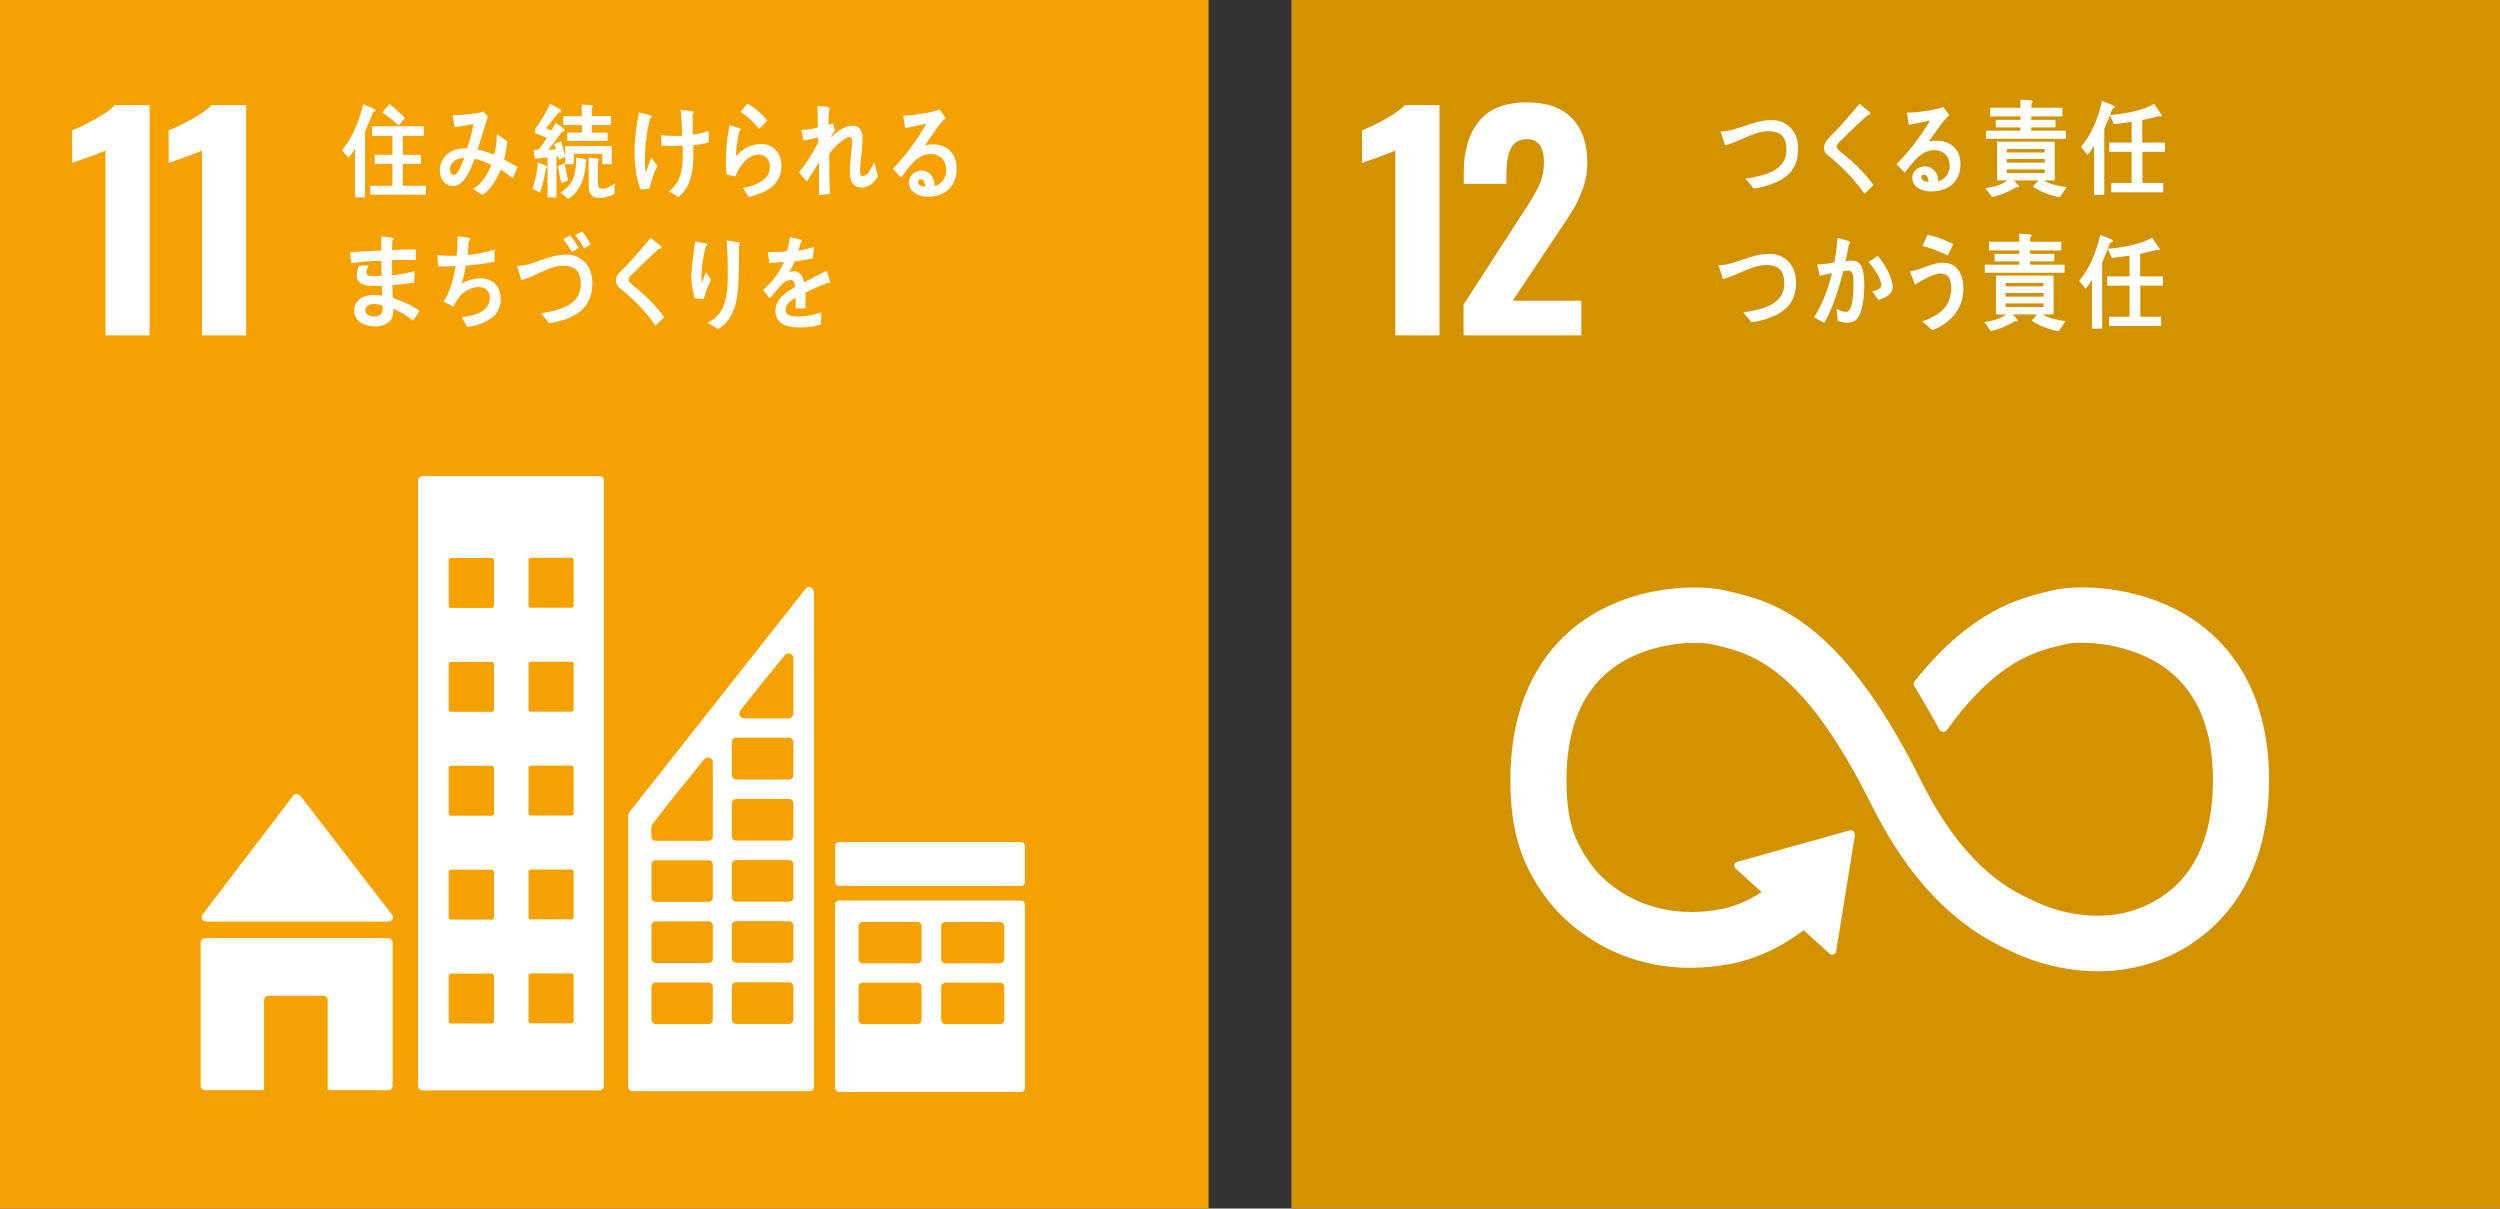 <?xml version="1.0" encoding="UTF-8"?><svg id="uuid-5255b8be-f3a8-44d4-b595-50c115278b20" xmlns="http://www.w3.org/2000/svg" width="129.7" height="62.7" viewBox="0 0 129.7 62.7"><rect x="0" y="0" width="129.7" height="62.7" fill="#333333" stroke="none"/><defs><style>.uuid-39169cf1-db6e-4c86-ac1d-3718a3c00e80{fill:#fff;}.uuid-201dc891-0b44-4019-b392-6cbb5f98f307{fill:#f5a200;}.uuid-91913ada-1b61-4f20-864d-23c4099d4917{fill:#d39200;}</style></defs><g id="uuid-f1d33807-0138-451d-b9bc-fdaf4efc26bb"><g><g><rect class="uuid-91913ada-1b61-4f20-864d-23c4099d4917" x="67" width="62.7" height="62.7"/><g><path class="uuid-39169cf1-db6e-4c86-ac1d-3718a3c00e80" d="M72.38,7.81c-.11,.06-.42,.18-.94,.37-.41,.14-.67,.23-.78,.28v-1.7c.33-.13,.74-.32,1.22-.59,.48-.27,.81-.51,1.01-.72h1.79v11.95h-2.29V7.81Z"/><path class="uuid-39169cf1-db6e-4c86-ac1d-3718a3c00e80" d="M75.93,15.8l2.89-4.47,.18-.27c.37-.56,.65-1.03,.83-1.41,.18-.38,.27-.79,.27-1.25,0-.38-.07-.68-.22-.88-.15-.2-.36-.3-.63-.3-.41,0-.7,.16-.86,.47-.16,.32-.24,.75-.24,1.3v.55h-2.21v-.59c0-1.12,.26-2.01,.79-2.66,.53-.65,1.35-.98,2.47-.98,1.03,0,1.82,.27,2.35,.82,.54,.55,.8,1.32,.8,2.32,0,.45-.07,.88-.21,1.28-.14,.4-.3,.76-.49,1.08-.19,.32-.48,.76-.87,1.34l-2.3,3.45h3.56v1.8h-6.11v-1.61Z"/></g><path class="uuid-39169cf1-db6e-4c86-ac1d-3718a3c00e80" d="M114.33,32.54c-2.78-2.2-6.47-2.24-7.82-1.92l-.16,.04c-1.56,.37-4.03,.98-6.93,4.57-.02,.02-.03,.04-.05,.06l-.04,.04s-.05,.09-.05,.14c0,.04,.01,.08,.03,.12l.07,.11c.36,.61,.82,1.39,1.21,2.11,0,0,0,.01,.01,.02,.04,.08,.12,.14,.22,.14,.07,0,.13-.03,.17-.07,.02-.02,.04-.05,.05-.07,2.57-3.56,4.6-4.05,5.96-4.37l.16-.04c.71-.17,3.41-.16,5.36,1.38,1.52,1.2,2.29,3.11,2.29,5.68,0,4.31-2.09,5.99-3.85,6.65-2.72,1.02-5.33-.34-5.35-.35l-.12-.06c-1.5-.65-3.73-2-5.83-6.23-4.24-8.52-7.79-9.32-10.13-9.85l-.13-.03c-1.07-.24-4.78-.41-7.7,1.91-1.52,1.22-3.34,3.58-3.34,7.94,0,2.65,.55,4.41,1.95,6.25,.31,.42,3.45,4.45,9.52,3.29,.97-.19,2.29-.65,3.74-1.74l1.34,1.21c.09,.08,.23,.07,.31-.02,.04-.04,.05-.09,.05-.14v-.02l.96-5.93v-.07c0-.06-.02-.12-.07-.16-.04-.04-.09-.05-.14-.05h-.04s-.06,.01-.06,.01l-5.68,1.59-.1,.02s-.08,.03-.11,.06c-.08,.09-.07,.23,.02,.31l.07,.06,1.27,1.15c-.82,.53-1.54,.78-2.08,.88-4.39,.84-6.56-2.04-6.64-2.15l-.03-.04c-1.02-1.34-1.37-2.48-1.37-4.51,0-2.58,.76-4.49,2.25-5.68,1.9-1.52,4.52-1.52,5.26-1.36l.13,.03c1.92,.44,4.56,1.03,8.19,8.32,1.89,3.79,4.25,6.26,7.22,7.57,.38,.19,2.18,1.05,4.52,1.05,.98,0,2.05-.15,3.15-.56,1.72-.64,5.73-2.84,5.73-9.35,0-4.35-1.84-6.72-3.39-7.94"/><g><path class="uuid-39169cf1-db6e-4c86-ac1d-3718a3c00e80" d="M91.84,9.58c-.28,.09-.57,.17-.86,.2-.14-.17-.28-.35-.43-.51,.37-.06,.74-.13,1.1-.25,.53-.19,1.03-.53,1.03-1.26s-.37-.95-.93-.95c-.77,0-1.49,.54-2.25,.73-.02-.08-.23-.68-.23-.7,0-.05,.07-.03,.1-.03,.37,0,.79-.17,1.15-.28,.45-.16,.92-.3,1.39-.3,.75,0,1.38,.54,1.38,1.47,0,1.12-.63,1.6-1.47,1.88Z"/><path class="uuid-39169cf1-db6e-4c86-ac1d-3718a3c00e80" d="M96.74,10.07c-.41-.59-.87-1.1-1.39-1.57-.13-.12-.26-.25-.4-.35-.08-.06-.17-.12-.23-.2-.07-.09-.09-.18-.09-.29,0-.2,.09-.32,.21-.46,.22-.24,.45-.46,.67-.7,.32-.37,.65-.73,.96-1.12,.13,.11,.27,.22,.4,.33,.05,.04,.11,.08,.15,.13,.01,.01,.02,.03,.02,.05,0,.08-.1,.08-.15,.08-.3,.29-.62,.57-.93,.87-.13,.12-.25,.26-.38,.38-.06,.06-.13,.11-.18,.18-.05,.05-.11,.13-.11,.21,0,.08,.04,.12,.08,.16,.19,.18,.41,.34,.61,.51,.44,.39,.86,.83,1.22,1.32-.16,.15-.32,.31-.48,.46Z"/><path class="uuid-39169cf1-db6e-4c86-ac1d-3718a3c00e80" d="M100.21,9.94c-.38,0-1-.16-1-.72,0-.4,.37-.59,.66-.59,.27,0,.54,.18,.64,.48,.03,.1,.04,.19,.05,.3,.32-.1,.59-.39,.59-.8,0-.55-.36-.82-.8-.82-.7,0-1.1,.64-1.53,1.17-.14-.15-.29-.29-.43-.44,.66-.67,1.25-1.43,1.74-2.27-.37,.08-.74,.16-1.1,.23l-.1-.64s.1,0,.15,0c.21,0,.41-.03,.61-.05,.28-.04,.57-.08,.84-.15,.1-.02,.19-.06,.29-.09,.11,.15,.21,.29,.32,.43-.05,.04-.1,.08-.14,.12-.11,.11-.21,.24-.3,.36-.22,.29-.43,.59-.64,.89,.14-.04,.28-.05,.42-.05,.64,0,1.23,.39,1.23,1.21,0,1-.73,1.42-1.49,1.42Zm-.39-.88c-.09,0-.14,.04-.14,.14,0,.2,.26,.23,.38,.23-.02-.16-.07-.37-.24-.37Z"/><path class="uuid-39169cf1-db6e-4c86-ac1d-3718a3c00e80" d="M106.88,10.24c-.42-.07-1.06-.29-1.41-.56l.28-.32h-1.27l.27,.3s-.03,.07-.06,.07c-.03,0-.06,0-.08-.03-.34,.23-.87,.45-1.26,.52l-.35-.46c.34-.05,.86-.15,1.13-.4h-.52v-2.01h2.99v2.01h-.55c.27,.22,.85,.3,1.17,.35l-.35,.52Zm-3.85-3.04v-.42h1.79v-.17h-1.28v-.39h1.28v-.18h-1.57v-.45h1.57v-.42l.57,.04s.07,.02,.07,.06c0,.05-.04,.08-.07,.09v.23h1.61v.45h-1.62v.18h1.26v.39h-1.26v.17h1.8v.42h-4.13Zm3.05,.53h-1.96v.18h1.96v-.18Zm0,.52h-1.97v.19h1.97v-.19Zm0,.54h-1.97v.19h1.97v-.19Z"/><path class="uuid-39169cf1-db6e-4c86-ac1d-3718a3c00e80" d="M109.59,5.64c-.13,.35-.27,.71-.42,1.05v3.42h-.53v-2.56c-.09,.18-.2,.34-.34,.48l-.34-.41c.55-.63,.91-1.53,1.09-2.39l.61,.25s.05,.03,.05,.07c0,.06-.09,.09-.12,.09Zm1.56,2.24v1.61h1.08v.49h-2.7v-.49h1.06v-1.61h-1.16v-.48h1.16v-1.08c-.3,.05-.61,.09-.92,.12l-.21-.47c.69-.06,1.69-.22,2.3-.58l.41,.6s-.05,.06-.08,.06c-.03,0-.06-.02-.08-.03-.29,.08-.58,.16-.87,.21v1.17h1.18v.48h-1.18Z"/><path class="uuid-39169cf1-db6e-4c86-ac1d-3718a3c00e80" d="M91.73,16.52c-.28,.09-.57,.17-.86,.2-.14-.17-.28-.35-.43-.51,.37-.06,.74-.13,1.1-.25,.53-.19,1.03-.53,1.03-1.26s-.37-.95-.93-.95c-.77,0-1.49,.54-2.25,.73-.02-.08-.23-.68-.23-.7,0-.05,.07-.03,.1-.03,.37,0,.79-.17,1.15-.28,.45-.16,.92-.3,1.39-.3,.75,0,1.38,.54,1.38,1.47,0,1.12-.63,1.6-1.47,1.88Z"/><path class="uuid-39169cf1-db6e-4c86-ac1d-3718a3c00e80" d="M96.31,16.58c-.14,.14-.34,.16-.52,.16-.15,0-.31-.04-.45-.1-.02-.21-.03-.41-.06-.62,.16,.09,.33,.16,.51,.16,.37,0,.37-1.22,.37-1.52,0-.22,0-.62-.26-.62-.09,0-.18,.02-.28,.04-.18,.79-.58,2.03-.98,2.67-.18-.09-.35-.2-.53-.29,.43-.66,.74-1.49,.93-2.29-.21,.04-.42,.09-.63,.15-.02-.07-.13-.56-.13-.59,0-.02,.01-.02,.02-.02,.04,0,.08,0,.12,0,.24,0,.5-.05,.74-.09,.09-.42,.14-.86,.16-1.28,.15,.04,.29,.08,.43,.12,.06,.02,.12,.03,.18,.06,.02,.01,.06,.02,.06,.05,0,.04-.04,.06-.06,.07-.06,.31-.11,.61-.19,.91,.09-.01,.18-.03,.28-.03,.31,0,.51,.1,.61,.46,.07,.24,.09,.56,.09,.82,0,.48-.07,1.44-.4,1.76Zm1.14-1.02c-.1-.16-.21-.3-.32-.45,.13-.02,.47-.1,.47-.31,0-.36-.44-.97-.66-1.21,.16-.1,.32-.21,.48-.31,.31,.34,.77,1.1,.77,1.61,0,.43-.46,.58-.73,.67Z"/><path class="uuid-39169cf1-db6e-4c86-ac1d-3718a3c00e80" d="M100.24,17.13c-.17-.16-.34-.32-.52-.46,.46-.14,1.07-.44,1.33-.94,.12-.24,.18-.52,.18-.79,0-.48-.16-.75-.58-.75-.3,0-1.03,.39-1.3,.58-.03-.08-.25-.64-.25-.68,0-.04,.05-.03,.06-.03,.1,0,.46-.11,.57-.16,.36-.13,.69-.27,1.07-.27,.74,0,1.06,.58,1.06,1.38,0,1.1-.79,1.81-1.61,2.12Zm.8-3.88c-.42-.2-.85-.38-1.3-.49,.09-.19,.17-.39,.26-.58,.46,.09,.91,.27,1.34,.49-.09,.19-.19,.39-.29,.58Z"/><path class="uuid-39169cf1-db6e-4c86-ac1d-3718a3c00e80" d="M106.82,17.19c-.42-.07-1.06-.29-1.41-.56l.28-.32h-1.27l.27,.3s-.03,.07-.06,.07-.06-.01-.08-.03c-.35,.23-.87,.45-1.26,.52l-.35-.46c.34-.05,.86-.15,1.13-.4h-.52v-2.01h2.99v2.01h-.55c.27,.22,.85,.3,1.17,.35l-.35,.52Zm-3.85-3.04v-.42h1.79v-.17h-1.28v-.39h1.28v-.18h-1.57v-.45h1.57v-.42l.57,.04s.07,.02,.07,.06c0,.05-.04,.08-.07,.09v.23h1.61v.45h-1.62v.18h1.26v.39h-1.26v.17h1.79v.42h-4.13Zm3.05,.53h-1.96v.18h1.96v-.18Zm0,.52h-1.97v.19h1.97v-.19Zm0,.54h-1.97v.19h1.97v-.19Z"/><path class="uuid-39169cf1-db6e-4c86-ac1d-3718a3c00e80" d="M109.48,12.58c-.13,.35-.27,.71-.42,1.05v3.42h-.53v-2.55c-.09,.18-.2,.34-.33,.48l-.34-.41c.55-.63,.91-1.53,1.1-2.39l.61,.25s.05,.03,.05,.06c0,.06-.09,.09-.12,.09Zm1.56,2.24v1.61h1.08v.48h-2.7v-.48h1.06v-1.61h-1.16v-.48h1.16v-1.08c-.3,.05-.61,.09-.92,.12l-.21-.47c.69-.06,1.69-.22,2.3-.58l.41,.6s-.05,.06-.08,.06c-.03,0-.06-.02-.08-.03-.29,.08-.58,.15-.87,.21v1.17h1.18v.48h-1.18Z"/></g></g><g><rect class="uuid-201dc891-0b44-4019-b392-6cbb5f98f307" width="62.7" height="62.7"/><g><path class="uuid-39169cf1-db6e-4c86-ac1d-3718a3c00e80" d="M5.46,7.81c-.11,.06-.42,.18-.94,.37-.41,.14-.67,.23-.78,.28v-1.7c.33-.13,.74-.32,1.22-.59,.48-.27,.81-.51,1.01-.72h1.79v11.95h-2.29V7.81Z"/><path class="uuid-39169cf1-db6e-4c86-ac1d-3718a3c00e80" d="M10.47,7.81c-.11,.06-.42,.18-.94,.37-.41,.14-.67,.23-.78,.28v-1.7c.33-.13,.74-.32,1.22-.59,.48-.27,.81-.51,1.01-.72h1.79v11.95h-2.29V7.81Z"/></g><g><g><path class="uuid-39169cf1-db6e-4c86-ac1d-3718a3c00e80" d="M10.69,47.81h9.47c.13,0,.23-.1,.23-.23,0-.06-.02-.11-.06-.15h-.01s-4.71-6.11-4.71-6.11l-.05-.05s-.1-.08-.17-.08c-.06,0-.11,.02-.15,.06l-.03,.03-.04,.05-4.6,6.03-.07,.09s-.04,.08-.04,.13c0,.13,.1,.23,.23,.23Z"/><path class="uuid-39169cf1-db6e-4c86-ac1d-3718a3c00e80" d="M20.14,48.67H10.64c-.13,0-.23,.1-.23,.23v7.43c0,.13,.1,.23,.23,.23h3.06v-4.67c0-.13,.1-.23,.23-.23h2.84c.13,0,.23,.1,.23,.23v4.67h3.14c.13,0,.23-.1,.23-.23v-7.43c0-.13-.1-.23-.23-.23Z"/></g><path class="uuid-39169cf1-db6e-4c86-ac1d-3718a3c00e80" d="M52.95,46.72h-9.4c-.13,0-.23,.1-.23,.22v9.49c0,.12,.1,.22,.23,.22h9.4c.13,0,.23-.1,.23-.22v-9.49c0-.12-.1-.22-.23-.22m-5.14,6.19c0,.12-.1,.22-.23,.22h-2.81c-.13,0-.23-.1-.23-.22v-1.71c0-.12,.1-.22,.23-.22h2.81c.13,0,.23,.1,.23,.22v1.71Zm0-3.15c0,.12-.1,.22-.23,.22h-2.81c-.13,0-.23-.1-.23-.22v-1.71c0-.12,.1-.22,.23-.22h2.81c.13,0,.23,.1,.23,.22v1.71Zm4.29,3.15c0,.12-.1,.22-.23,.22h-2.81c-.13,0-.23-.1-.23-.22v-1.71c0-.12,.1-.22,.23-.22h2.81c.13,0,.23,.1,.23,.22v1.71Zm0-3.15c0,.12-.1,.22-.23,.22h-2.81c-.13,0-.23-.1-.23-.22v-1.71c0-.12,.1-.22,.23-.22h2.81c.13,0,.23,.1,.23,.22v1.71Z"/><path class="uuid-39169cf1-db6e-4c86-ac1d-3718a3c00e80" d="M31.1,24.7h-9.19c-.12,0-.22,.1-.22,.23v31.42c0,.12,.1,.22,.22,.22h9.19c.12,0,.23-.1,.23-.22V24.92c0-.13-.1-.23-.23-.23m-5.47,28.29c0,.07-.05,.12-.12,.12h-2.11c-.07,0-.12-.05-.12-.12v-2.35c0-.07,.05-.12,.12-.12h2.11c.07,0,.12,.05,.12,.12v2.35Zm0-5.39c0,.07-.05,.12-.12,.12h-2.11c-.07,0-.12-.05-.12-.12v-2.35c0-.07,.05-.12,.12-.12h2.11c.07,0,.12,.05,.12,.12v2.35Zm0-5.39c0,.07-.05,.12-.12,.12h-2.11c-.07,0-.12-.05-.12-.12v-2.35c0-.07,.05-.12,.12-.12h2.11c.07,0,.12,.05,.12,.12v2.35Zm0-5.39c0,.07-.05,.12-.12,.12h-2.11c-.07,0-.12-.05-.12-.12v-2.35c0-.07,.05-.12,.12-.12h2.11c.07,0,.12,.05,.12,.12v2.35Zm0-5.39c0,.07-.05,.12-.12,.12h-2.11c-.07,0-.12-.05-.12-.12v-2.35c0-.07,.05-.12,.12-.12h2.11c.07,0,.12,.05,.12,.12v2.35Zm4.13,21.55c0,.07-.05,.12-.12,.12h-2.1c-.07,0-.12-.05-.12-.12v-2.35c0-.07,.05-.12,.12-.12h2.1c.07,0,.12,.05,.12,.12v2.35Zm0-5.39c0,.07-.05,.12-.12,.12h-2.1c-.07,0-.12-.05-.12-.12v-2.35c0-.07,.05-.12,.12-.12h2.1c.07,0,.12,.05,.12,.12v2.35Zm0-5.39c0,.07-.05,.12-.12,.12h-2.1c-.07,0-.12-.05-.12-.12v-2.35c0-.07,.05-.12,.12-.12h2.1c.07,0,.12,.05,.12,.12v2.35Zm0-5.39c0,.07-.05,.12-.12,.12h-2.1c-.07,0-.12-.05-.12-.12v-2.35c0-.07,.05-.12,.12-.12h2.1c.07,0,.12,.05,.12,.12v2.35Zm0-5.39c0,.07-.05,.12-.12,.12h-2.1c-.07,0-.12-.05-.12-.12v-2.35c0-.07,.05-.12,.12-.12h2.1c.07,0,.12,.05,.12,.12v2.35Z"/><path class="uuid-39169cf1-db6e-4c86-ac1d-3718a3c00e80" d="M43.52,43.69h9.46c.1,0,.19,.08,.19,.19v1.89c0,.1-.08,.19-.19,.19h-9.46c-.1,0-.19-.08-.19-.19v-1.89c0-.1,.08-.19,.19-.19Z"/><path class="uuid-39169cf1-db6e-4c86-ac1d-3718a3c00e80" d="M42.21,30.63c-.03-.1-.12-.18-.23-.18-.05,0-.09,.02-.13,.04,0,0-.01,0-.02,.01l-.08,.1-9.04,11.46-.04,.06s-.08,.11-.08,.18v14.09c0,.12,.1,.22,.23,.22h9.19c.12,0,.22-.1,.22-.22V30.73s0-.07-.02-.09Zm-3.8,6.23l.06-.08c.62-.79,1.66-2.08,2.17-2.7l.07-.08c.05-.06,.12-.1,.2-.1,.13,0,.23,.09,.25,.21v2.9c0,.14-.11,.25-.25,.26,0,0,0,0-.01,0s0,0-.01,0h-2.26s0,0-.01,0,0,0-.01,0c-.14,0-.25-.12-.25-.26,0-.06,.02-.11,.05-.16Zm-1.43,16.05c0,.12-.1,.22-.22,.22h-2.74c-.12,0-.22-.1-.22-.22v-1.72c0-.12,.1-.22,.22-.22h2.74c.12,0,.22,.1,.22,.22v1.72Zm0-3.17c0,.12-.1,.22-.22,.22h-2.74c-.12,0-.22-.1-.22-.22v-1.72c0-.13,.1-.22,.22-.22h2.74c.12,0,.22,.1,.22,.22v1.72Zm0-3.17c0,.12-.1,.22-.22,.22h-2.74c-.12,0-.22-.1-.22-.22v-1.72c0-.12,.1-.22,.22-.22h2.74c.12,0,.22,.1,.22,.22v1.72Zm0-6.95v3.78c0,.12-.1,.22-.22,.22h-2.74c-.13,0-.23-.1-.23-.22v-.48s0-.06,.02-.08c0,0,0-.01,.01-.03,0-.01,.01-.02,.02-.03,0-.01,.02-.02,.03-.04,.35-.5,1.93-2.45,2.59-3.26l.07-.08c.05-.06,.12-.1,.2-.1,.13,0,.23,.09,.25,.21v.1Zm4.18,13.28c0,.12-.1,.22-.22,.22h-2.74c-.13,0-.23-.1-.23-.22v-1.72c0-.12,.1-.22,.23-.22h2.74c.12,0,.22,.1,.22,.22v1.72Zm0-3.17c0,.12-.1,.22-.22,.22h-2.74c-.13,0-.23-.1-.23-.22v-1.72c0-.13,.1-.22,.23-.22h2.74c.12,0,.22,.1,.22,.22v1.72Zm0-3.17c0,.12-.1,.22-.22,.22h-2.74c-.13,0-.23-.1-.23-.22v-1.72c0-.12,.1-.22,.23-.22h2.74c.12,0,.22,.1,.22,.22v1.72Zm0-3.17c0,.12-.1,.22-.22,.22h-2.74c-.13,0-.23-.1-.23-.22v-1.72c0-.12,.1-.22,.23-.22h2.74c.12,0,.22,.1,.22,.22v1.72Zm0-3.17c0,.12-.1,.22-.22,.22h-2.74c-.13,0-.23-.1-.23-.22v-1.72c0-.13,.1-.23,.23-.23h2.74c.12,0,.22,.1,.22,.23v1.72Z"/></g><g><path class="uuid-39169cf1-db6e-4c86-ac1d-3718a3c00e80" d="M19.35,5.82c-.12,.34-.26,.67-.41,1v3.42h-.52v-2.54c-.09,.18-.22,.34-.34,.49l-.34-.4c.52-.59,.92-1.57,1.1-2.39l.59,.26s.05,.03,.05,.06c0,.06-.08,.09-.12,.09Zm-.14,4.28v-.46h1.15v-1.14h-.92v-.47h.92v-.98h-1.06v-.5h2.69v.5h-1.09v.98h.94v.47h-.94v1.14h1.2v.46h-2.89Zm1.47-3.58c-.26-.26-.55-.49-.85-.68l.37-.45c.15,.11,.3,.25,.44,.38,.13,.11,.26,.23,.37,.35l-.33,.4Z"/><path class="uuid-39169cf1-db6e-4c86-ac1d-3718a3c00e80" d="M26.6,9.25c-.2-.16-.41-.32-.63-.45-.18,.48-.54,1.08-.95,1.31l-.48-.31c.44-.25,.76-.73,.94-1.25-.28-.14-.57-.25-.86-.31-.06,.18-.14,.37-.22,.54-.2,.43-.45,.87-.92,.87-.39,0-.66-.36-.66-.81,0-.57,.41-.97,.85-1.09,.18-.05,.38-.05,.56-.05,.13-.32,.27-.92,.34-1.27l-.98,.17-.11-.62h.05c.32,0,1.28-.08,1.55-.19,.07,.09,.15,.17,.23,.25-.1,.33-.2,.65-.3,.98-.08,.25-.15,.49-.24,.74,.29,.05,.58,.14,.86,.27,.1-.34,.14-.71,.15-1.07,.18,.12,.37,.24,.54,.38-.04,.32-.08,.63-.17,.94,.23,.12,.47,.24,.7,.39-.08,.2-.17,.4-.26,.6Zm-3.25-.43c0,.13,.05,.25,.17,.25,.08,0,.14-.03,.19-.1,.15-.16,.3-.57,.37-.79-.32,.03-.74,.18-.74,.63Z"/><path class="uuid-39169cf1-db6e-4c86-ac1d-3718a3c00e80" d="M28.32,8.73c-.07,.42-.15,.87-.31,1.26l-.39-.21c.16-.38,.25-.94,.29-1.36l.44,.19s.03,.03,.03,.05c0,.04-.03,.07-.06,.08Zm2.92-.23v-.52h-1.47v.54h-.45v-.38l-.32,.14c-.02-.06-.03-.12-.05-.18l-.08,.02v2.12h-.46v-2.07c-.22,.02-.44,.04-.66,.07l-.06-.46c.07,0,.15-.01,.22-.03,.06-.02,.08-.04,.12-.09,.12-.16,.22-.33,.33-.5-.2-.09-.39-.19-.59-.25v-.24c.29-.37,.56-.83,.76-1.29l.48,.26s.1,.05,.1,.11c0,.09-.08,.09-.14,.09-.21,.27-.41,.55-.64,.8,.08,.05,.17,.1,.26,.15,.08-.14,.16-.28,.24-.42l.42,.3s.04,.04,.04,.08c0,.07-.07,.07-.12,.07-.24,.32-.47,.65-.72,.95,.13,0,.26-.01,.39-.03-.03-.09-.05-.19-.09-.27l.36-.14c.08,.25,.14,.5,.21,.76v-.51h2.42v.94h-.5Zm-2.12,1c-.07-.29-.12-.59-.17-.88l.34-.15c.05,.3,.11,.6,.18,.89l-.35,.14Zm1.27-1.1c-.02,.3-.05,.6-.14,.88-.15,.44-.41,.83-.77,1.04l-.4-.33c.69-.43,.8-.95,.82-1.82l.48,.09s.06,.02,.06,.06c0,.03-.03,.06-.05,.07Zm.31-1.9v.38h.82v.43h-2.09v-.43h.76v-.39h-.97v-.46h.96v-.61l.52,.04s.07,.02,.07,.06-.04,.07-.07,.08v.42h1v.47h-1.01Zm1.16,3.57c-.23,.13-.53,.2-.78,.2-.33,0-.54-.19-.54-.6v-1.49l.47,.05s.07,.02,.07,.06c0,.04-.04,.06-.06,.08v1.09c0,.26,.03,.33,.26,.33,.19,0,.47-.16,.62-.29l-.03,.58Z"/><path class="uuid-39169cf1-db6e-4c86-ac1d-3718a3c00e80" d="M33.7,9.78c-.15,.02-.31,.04-.46,.06-.24-.61-.33-1.32-.32-1.98,0-.69,.1-1.37,.23-2.03,.14,.03,.28,.07,.42,.11,.06,.02,.12,.03,.18,.05,.03,.01,.06,.02,.06,.06,0,.04-.04,.07-.08,.08-.19,.7-.26,1.42-.27,2.15,0,.21,0,.46,.05,.67,.09-.26,.18-.52,.27-.78,.1,.15,.21,.29,.33,.42-.17,.37-.33,.78-.41,1.19Zm2.27-2.26c0,.23,0,.47,0,.7-.01,.29-.03,.58-.1,.87-.1,.45-.33,.86-.67,1.13-.17-.1-.33-.2-.5-.28,.57-.46,.7-1.01,.72-1.75,0-.21,0-.43,0-.64-.28,.02-.55,.03-.83,.02-.09,0-.17-.01-.26-.01-.02-.19-.03-.38-.05-.56,.2,.03,.4,.05,.59,.05,.18,0,.35,0,.52,0,0-.3-.02-.59-.04-.88,0-.16-.02-.32-.04-.48,.15,.03,.29,.04,.44,.06,.06,0,.13,.01,.18,.03,.03,0,.06,.02,.06,.06,0,.04-.04,.07-.06,.08,0,.35,.02,.71,.02,1.06,.28-.02,.56-.11,.82-.19,0,.2-.01,.4,0,.6-.26,.07-.54,.12-.81,.14Z"/><path class="uuid-39169cf1-db6e-4c86-ac1d-3718a3c00e80" d="M39.12,10.15c-.09,.03-.18,.05-.28,.07-.04-.08-.29-.46-.29-.46,0-.02,.02-.02,.03-.02,.24-.04,.46-.1,.68-.2,.33-.15,.68-.41,.68-.87,0-.41-.22-.64-.57-.65-.54,0-1.03,.57-1.21,1.13-.15-.03-.31-.06-.46-.09-.03-.27-.05-.54-.04-.82,0-.59,.08-1.18,.19-1.75l.53,.16s.05,.03,.05,.06c0,.04-.04,.08-.07,.09-.1,.43-.17,.87-.18,1.31,.37-.42,.82-.65,1.34-.64,.55,0,1.03,.44,1.02,1.12-.01,.98-.72,1.35-1.43,1.55Zm.26-3.47c-.29-.35-.61-.64-.96-.88,.12-.14,.23-.28,.35-.42,.36,.17,.77,.54,1.03,.87-.14,.14-.28,.29-.42,.44Z"/><path class="uuid-39169cf1-db6e-4c86-ac1d-3718a3c00e80" d="M44.69,9.73c-.41,0-.6-.31-.6-.77s.07-.95,.11-1.43c0-.07,0-.15,0-.22,0-.1-.01-.2-.12-.2-.27,0-.91,.62-1.06,.88,0,.68,0,1.38,.04,2.07l-.57,.06c0-.56,0-1.14,0-1.71-.2,.34-.42,.67-.63,1.01-.14-.15-.27-.32-.41-.48,.38-.47,.72-.99,1-1.55v-.26c-.26,.05-.51,.12-.77,.16-.03-.18-.06-.37-.1-.54,.29-.03,.58-.05,.85-.14,0-.37-.01-.74-.03-1.11,.13,0,.48,.03,.59,.06,.03,.01,.06,.03,.06,.08,0,.03-.01,.05-.04,.06-.01,.26-.03,.52-.03,.78,.08-.02,.16-.06,.24-.09,.03,.14,.06,.28,.09,.41-.08,.1-.16,.21-.23,.33v.02c.36-.33,.72-.63,1.19-.63,.31,0,.48,.29,.48,.63,0,.27-.02,.54-.05,.81-.03,.29-.07,.57-.08,.86v.02c0,.12,0,.29,.14,.29,.29,0,.47-.46,.59-.72,.07,.25,.14,.49,.2,.74-.21,.36-.5,.59-.88,.59Z"/><path class="uuid-39169cf1-db6e-4c86-ac1d-3718a3c00e80" d="M48.16,10.21c-.38,0-1-.16-1-.75,0-.41,.37-.61,.66-.61,.27,0,.54,.19,.63,.5,.03,.1,.04,.2,.05,.31,.32-.1,.59-.4,.59-.82,0-.57-.36-.85-.81-.85-.69,0-1.1,.66-1.53,1.22-.14-.15-.28-.3-.43-.45,.66-.69,1.25-1.48,1.74-2.35-.37,.09-.74,.16-1.1,.24l-.1-.66c.05,0,.1,0,.15,0,.21,0,.41-.03,.61-.06,.28-.04,.57-.08,.84-.16,.1-.02,.19-.06,.29-.09,.11,.15,.21,.3,.32,.45-.05,.04-.1,.08-.14,.12-.11,.11-.21,.25-.3,.37-.22,.3-.43,.61-.64,.92,.14-.04,.28-.05,.42-.05,.64,0,1.22,.4,1.22,1.25,0,1.04-.73,1.47-1.49,1.47Zm-.39-.91c-.09,0-.14,.04-.14,.15,0,.21,.26,.23,.38,.23-.02-.16-.07-.38-.24-.38Z"/><path class="uuid-39169cf1-db6e-4c86-ac1d-3718a3c00e80" d="M21.45,16.64c-.33-.24-.67-.47-1.04-.62,0,.29-.03,.54-.26,.71-.16,.12-.44,.21-.63,.21-.46,0-1.15-.16-1.14-.84,0-.47,.4-.74,.76-.78,.12-.02,.24-.01,.36-.01,.11,0,.22,.01,.32,.03,0-.17,0-.34-.01-.51-.15,0-.31,.01-.46,0-.35,0-.85-.04-.84-.59,0-.16,.05-.31,.12-.45l.49-.02c-.04,.1-.11,.26-.11,.37,0,.17,.19,.18,.29,.18,.17,0,.34,0,.5-.01-.01-.26-.01-.52-.02-.78-.52,0-1.04,.05-1.55,.12-.03-.19-.05-.38-.07-.57,.54-.03,1.08-.06,1.62-.08,0-.17,0-.33,0-.51v-.23c.13,.02,.26,.03,.39,.05,.06,.01,.14,.01,.2,.03,.02,0,.05,.02,.05,.06,0,.04-.03,.07-.06,.08-.01,.17-.01,.33-.02,.49,.41-.02,.82-.03,1.23-.03v.55c-.41,0-.82-.01-1.23,0,0,.26,0,.52,0,.79,.4-.04,.79-.1,1.18-.23l-.03,.61c-.38,.06-.75,.11-1.13,.13,0,.22,0,.45,.02,.67,.47,.16,.95,.36,1.38,.66-.1,.18-.21,.35-.32,.52Zm-1.6-.78c-.13-.06-.27-.08-.41-.09-.17,0-.49,.06-.49,.32,0,.25,.3,.33,.47,.33,.26,0,.43-.12,.43-.44,0-.04,0-.08,0-.12Z"/><path class="uuid-39169cf1-db6e-4c86-ac1d-3718a3c00e80" d="M25.55,16.45c-.38,.32-.86,.45-1.31,.52-.1-.17-.18-.35-.28-.52,.52-.05,1.45-.22,1.45-1.01,0-.4-.3-.55-.6-.55-.27,0-.59,.15-.81,.33-.2,.17-.36,.44-.48,.69l-.51-.27c.34-.47,.54-1.25,.62-1.84-.18,.01-.35,.02-.53,.02h-.37c-.01-.2-.04-.39-.04-.59,.22,.03,.45,.04,.67,.04,.11,0,.22,0,.33,0,.04-.34,.05-.68,.05-1.02,.14,.02,.28,.04,.41,.06,.06,.01,.13,.01,.18,.03,.03,.01,.07,.03,.07,.08s-.05,.09-.08,.11c-.02,.24-.03,.47-.06,.7,.47-.04,.94-.15,1.4-.28v.63c-.5,.09-.99,.17-1.49,.2-.06,.32-.12,.64-.22,.95,.31-.21,.64-.29,1-.29,.58,0,1.03,.38,1.03,1.08,0,.38-.17,.74-.43,.96Z"/><path class="uuid-39169cf1-db6e-4c86-ac1d-3718a3c00e80" d="M30.24,16.03c-.46,.46-1.18,.65-1.76,.74-.14-.18-.27-.36-.41-.52,.36-.05,.72-.12,1.06-.25,.51-.19,1-.53,1-1.26s-.37-.95-.91-.95c-.57,0-1.06,.3-1.58,.53-.19,.09-.39,.16-.59,.21-.02-.08-.22-.69-.22-.7,0-.05,.06-.04,.08-.04,.37,0,.77-.16,1.13-.29,.44-.15,.88-.29,1.35-.29,.74,0,1.34,.54,1.34,1.47,0,.54-.14,.99-.49,1.34Zm-.56-2.96c-.14-.23-.3-.45-.46-.66l.35-.2c.17,.2,.32,.41,.45,.65l-.33,.21Zm.63-.17c-.14-.25-.29-.49-.47-.7l.36-.2c.17,.22,.32,.44,.44,.68l-.33,.21Z"/><path class="uuid-39169cf1-db6e-4c86-ac1d-3718a3c00e80" d="M34,16.89c-.39-.58-.85-1.07-1.35-1.52-.13-.12-.26-.24-.39-.34-.08-.06-.16-.12-.22-.2-.06-.08-.08-.18-.08-.28,0-.2,.08-.32,.21-.44,.22-.23,.44-.44,.65-.68,.31-.36,.63-.71,.94-1.09,.13,.11,.26,.21,.39,.32,.05,.04,.11,.08,.15,.13,.01,.02,.02,.03,.02,.05,0,.07-.1,.08-.15,.07-.3,.28-.6,.56-.9,.85-.12,.12-.24,.25-.37,.37-.06,.06-.13,.11-.18,.17-.05,.05-.11,.13-.11,.21,0,.07,.04,.12,.08,.16,.19,.18,.4,.33,.59,.5,.43,.38,.83,.81,1.19,1.28-.16,.15-.31,.3-.46,.45Z"/><path class="uuid-39169cf1-db6e-4c86-ac1d-3718a3c00e80" d="M36.52,15.52c-.16-.01-.32-.03-.47-.04-.13-.33-.19-.85-.18-1.22,.02-.58,.12-1.16,.19-1.73,.14,.02,.28,.05,.42,.07,.05,.01,.12,.01,.16,.03,.02,.01,.04,.02,.04,.06,0,.04-.03,.06-.06,.08-.13,.5-.21,1.01-.23,1.54,0,.11,0,.22,0,.32,0,0,0,.04,.01,.04,.01,0,.02-.04,.03-.05,.06-.17,.13-.33,.2-.5l.26,.39c-.16,.32-.29,.66-.38,1.02Zm1.82-2.77c0,.63,0,1.28-.03,1.91-.04,1.01-.25,1.95-1.07,2.42-.13-.12-.33-.21-.48-.29-.01,0-.03,0-.03-.03,0-.02,.02-.04,.04-.05,.11-.06,.22-.12,.31-.2,.53-.44,.65-1.17,.67-1.89,.02-.71,0-1.43-.05-2.14,.14,0,.29,.04,.42,.06,.07,.01,.16,.02,.22,.04,.03,0,.04,.02,.04,.06,0,.04-.03,.08-.05,.11Z"/><path class="uuid-39169cf1-db6e-4c86-ac1d-3718a3c00e80" d="M43.06,14.69s-.04,0-.07-.03c-.31,.11-.91,.37-1.2,.51v.83h-.51c0-.08,0-.16,0-.25v-.3c-.35,.17-.52,.39-.52,.64,0,.22,.2,.33,.59,.33,.43,0,.82-.06,1.26-.22l-.02,.63c-.38,.13-.8,.16-1.09,.16-.85,0-1.27-.29-1.27-.86,0-.28,.12-.54,.35-.77,.15-.15,.37-.3,.66-.46,0-.24-.08-.37-.2-.37-.16,0-.31,.06-.45,.2-.09,.09-.2,.2-.33,.37-.16,.19-.26,.32-.32,.38-.08-.1-.2-.24-.36-.44,.49-.4,.85-.89,1.09-1.46-.23,.03-.48,.05-.76,.07-.02-.2-.04-.39-.07-.56,.41,0,.74-.02,.99-.05,.05-.16,.1-.4,.15-.74l.58,.14s.05,.03,.05,.07-.02,.06-.07,.08c-.02,.09-.06,.23-.12,.42,.2-.03,.49-.11,.81-.2l-.05,.59c-.24,.05-.56,.11-.96,.17-.06,.16-.16,.36-.27,.54,.1-.03,.19-.04,.25-.04,.26,0,.44,.19,.51,.58,.35-.19,.74-.39,1.17-.6l.2,.6s-.02,.06-.05,.06Z"/></g></g></g></g></svg>